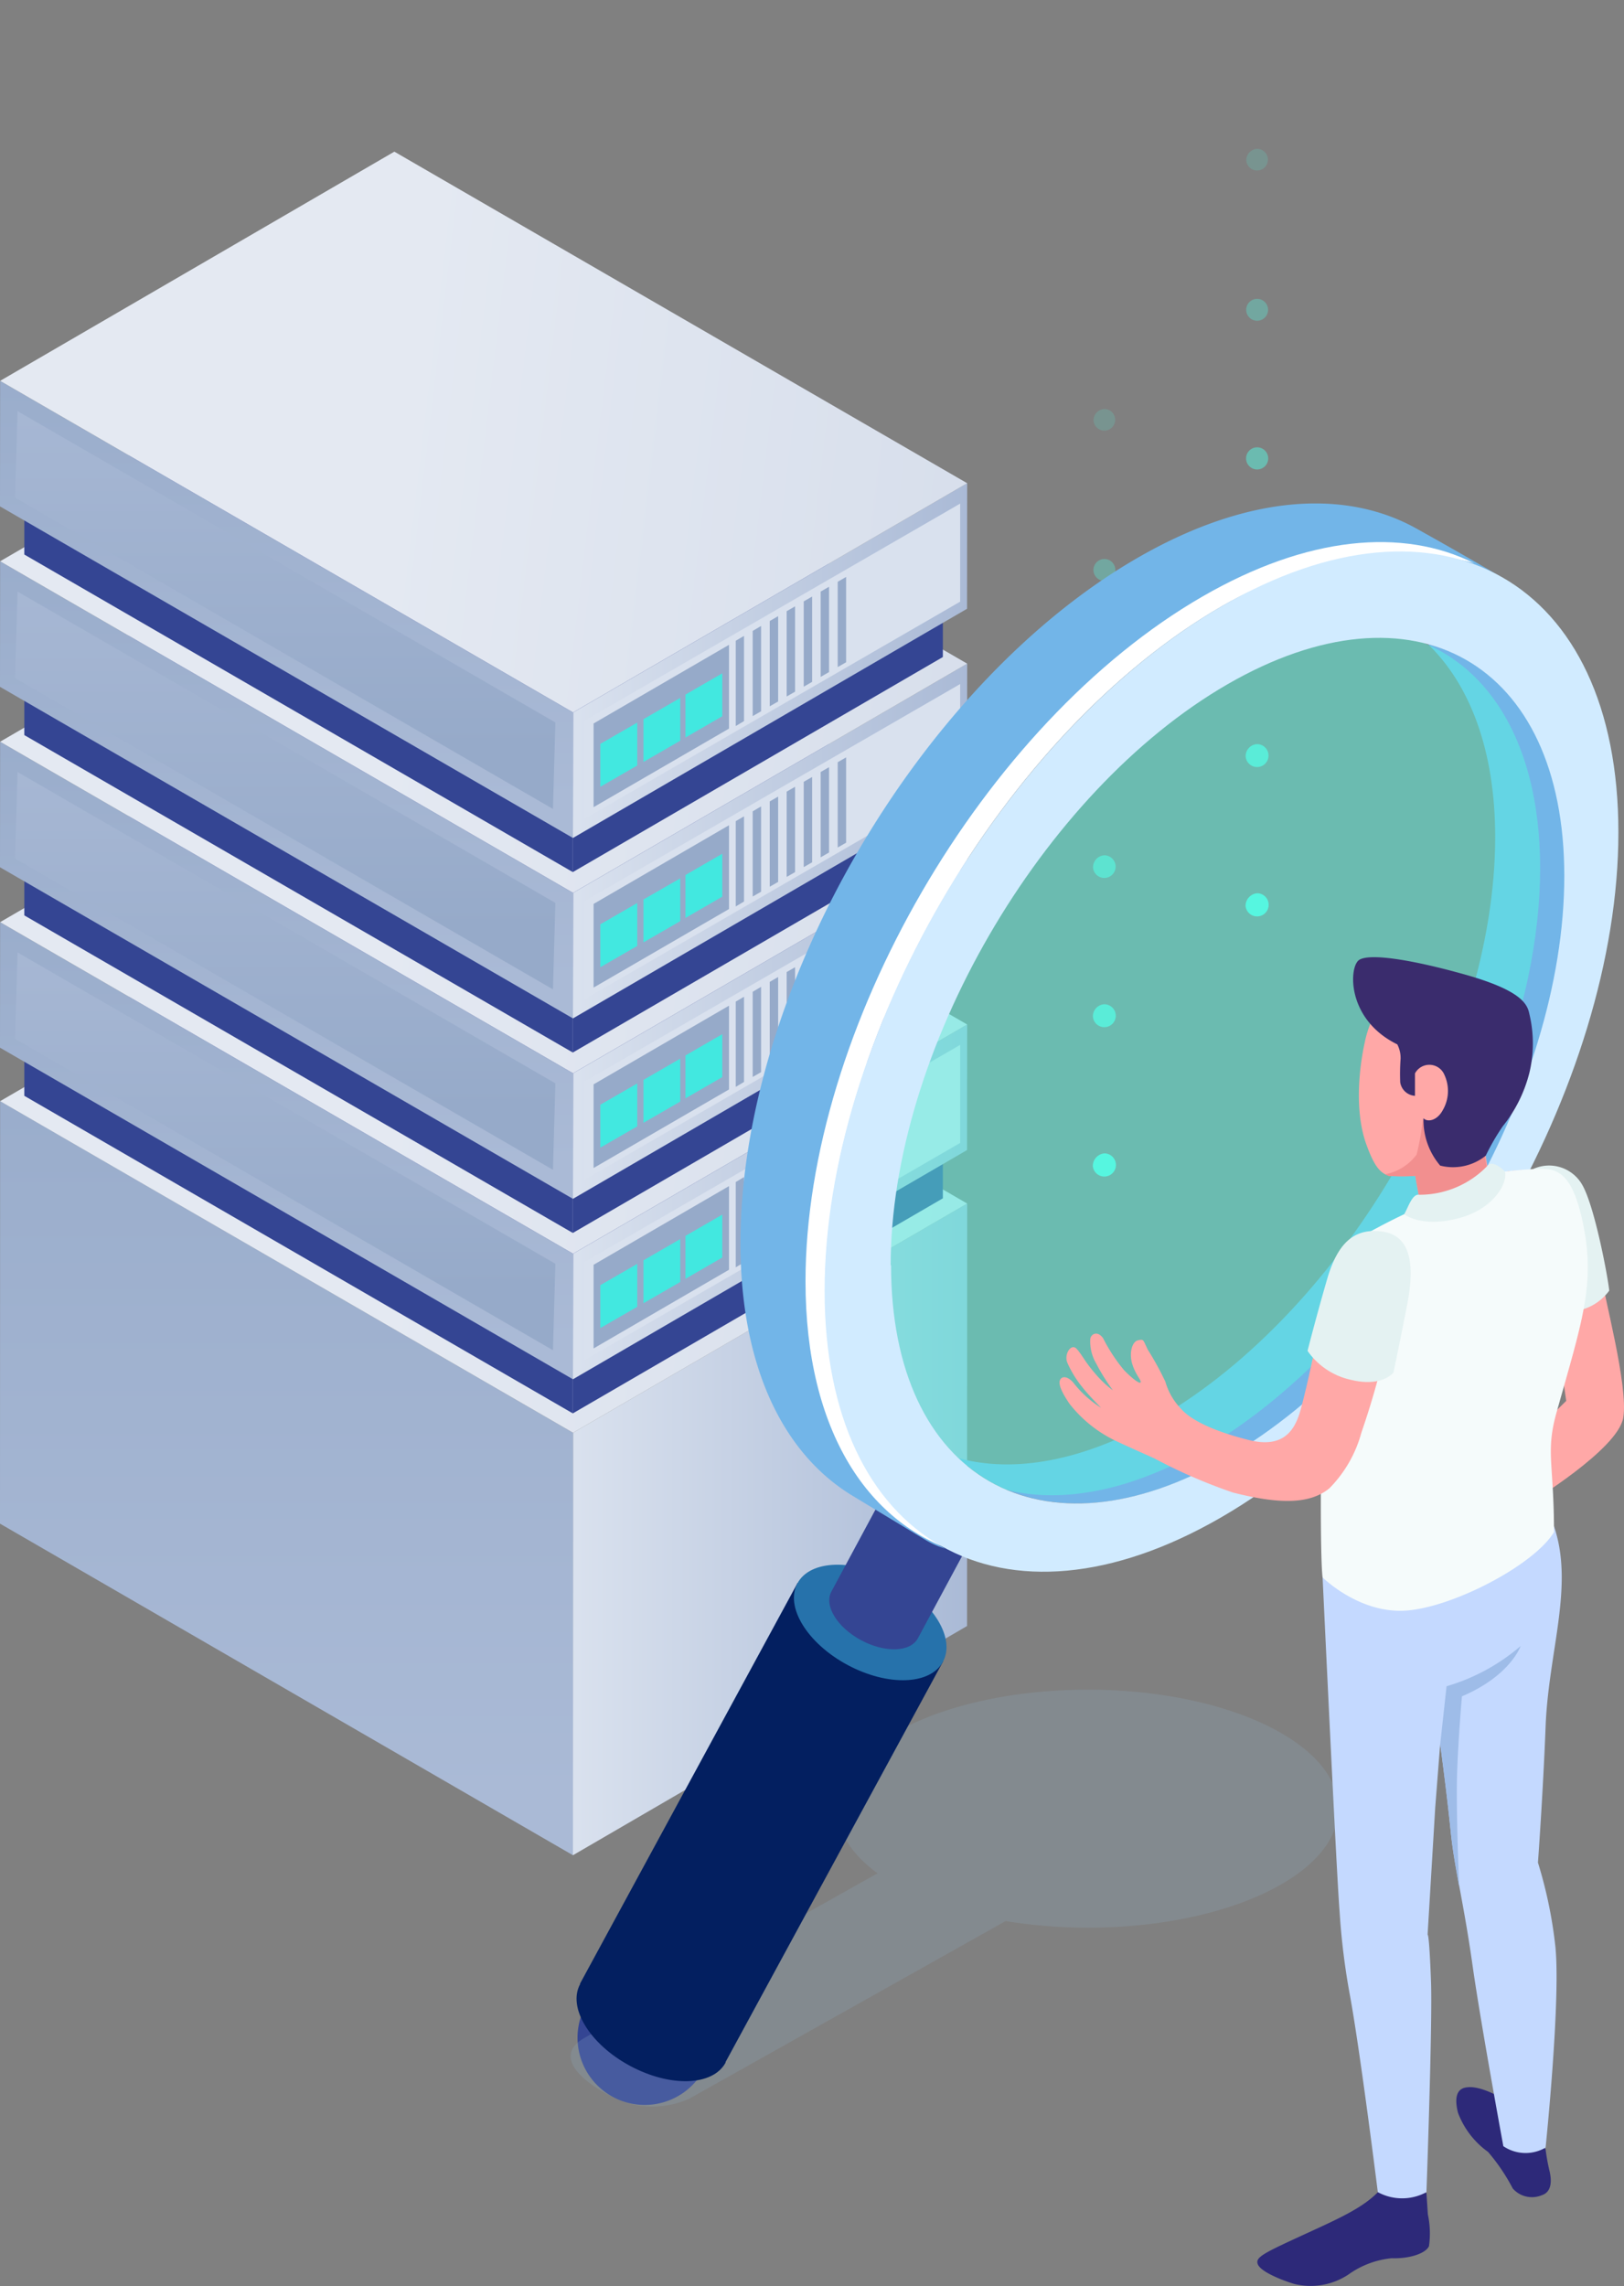 <svg xmlns="http://www.w3.org/2000/svg" xmlns:xlink="http://www.w3.org/1999/xlink" viewBox="0 0 127.58 179.53"><rect x="0" y="0" width="127.58" height="179.53" fill="#808080" stroke="none"/><defs><style>.cls-1{isolation:isolate;}.cls-2,.cls-3,.cls-4,.cls-5,.cls-6,.cls-7,.cls-8{fill:#57f7e0;}.cls-2{opacity:0;}.cls-3{opacity:0.17;}.cls-4{opacity:0.33;}.cls-5{opacity:0.5;}.cls-6{opacity:0.67;}.cls-7{opacity:0.83;}.cls-9{fill:url(#linear-gradient);}.cls-10{fill:url(#linear-gradient-2);}.cls-11{fill:url(#linear-gradient-3);}.cls-12{fill:#344593;}.cls-13{fill:url(#linear-gradient-4);}.cls-14{fill:url(#linear-gradient-5);}.cls-15{fill:url(#linear-gradient-6);}.cls-16{fill:url(#linear-gradient-7);}.cls-17{fill:#d9e1ee;}.cls-18{fill:#96aac9;}.cls-19{fill:#42e8e0;}.cls-20{fill:url(#linear-gradient-8);}.cls-21{fill:url(#linear-gradient-9);}.cls-22{fill:url(#linear-gradient-10);}.cls-23{fill:url(#linear-gradient-11);}.cls-24{fill:url(#linear-gradient-12);}.cls-25{fill:url(#linear-gradient-13);}.cls-26{fill:url(#linear-gradient-14);}.cls-27{fill:url(#linear-gradient-15);}.cls-28{fill:url(#linear-gradient-16);}.cls-29{fill:url(#linear-gradient-17);}.cls-30{fill:url(#linear-gradient-18);}.cls-31{fill:url(#linear-gradient-19);}.cls-32{fill:#92b4d1;opacity:0.2;}.cls-33{fill:#031f60;}.cls-34{fill:#2672ab;}.cls-35{fill:#72b5e8;}.cls-36{fill:#fff;mix-blend-mode:screen;}.cls-37{fill:#d1ebff;}.cls-38{fill:#ffa8a7;}.cls-39{fill:#e4f2f2;}.cls-40{fill:#2d2979;}.cls-41{fill:#c4d9ff;}.cls-42{fill:#9ebce8;}.cls-43{fill:#f28f8f;}.cls-44{fill:#3a2c6d;}.cls-45{fill:#f5fbfb;}</style><linearGradient id="linear-gradient" x1="45.01" y1="120.11" x2="75.98" y2="120.11" gradientUnits="userSpaceOnUse"><stop offset="0.01" stop-color="#d9e1ee"/><stop offset="1" stop-color="#aabad6"/></linearGradient><linearGradient id="linear-gradient-2" x1="22.51" y1="141.12" x2="22.51" y2="74" gradientUnits="userSpaceOnUse"><stop offset="0" stop-color="#aabad6"/><stop offset="1" stop-color="#96aac9"/></linearGradient><linearGradient id="linear-gradient-3" x1="29.83" y1="89.53" x2="202.69" y2="110.08" gradientUnits="userSpaceOnUse"><stop offset="0.01" stop-color="#e4e9f2"/><stop offset="1" stop-color="#b4c2da"/></linearGradient><linearGradient id="linear-gradient-4" x1="45.01" y1="94.39" x2="75.98" y2="94.39" xlink:href="#linear-gradient"/><linearGradient id="linear-gradient-5" x1="22.51" y1="105.54" x2="22.51" y2="64.85" xlink:href="#linear-gradient-2"/><linearGradient id="linear-gradient-6" x1="22.41" y1="68.91" x2="22.41" y2="101.31" xlink:href="#linear-gradient-2"/><linearGradient id="linear-gradient-7" x1="29.83" y1="75.47" x2="202.69" y2="96.02" xlink:href="#linear-gradient-3"/><linearGradient id="linear-gradient-8" x1="45.01" y1="80.22" x2="75.98" y2="80.22" xlink:href="#linear-gradient"/><linearGradient id="linear-gradient-9" x1="22.51" y1="91.37" x2="22.51" y2="50.68" xlink:href="#linear-gradient-2"/><linearGradient id="linear-gradient-10" x1="22.41" y1="54.74" x2="22.41" y2="87.14" xlink:href="#linear-gradient-2"/><linearGradient id="linear-gradient-11" x1="29.83" y1="61.3" x2="202.69" y2="81.85" xlink:href="#linear-gradient-3"/><linearGradient id="linear-gradient-12" x1="45.01" y1="66.05" x2="75.98" y2="66.05" xlink:href="#linear-gradient"/><linearGradient id="linear-gradient-13" x1="22.51" y1="77.2" x2="22.51" y2="36.51" xlink:href="#linear-gradient-2"/><linearGradient id="linear-gradient-14" x1="22.41" y1="40.57" x2="22.41" y2="72.97" xlink:href="#linear-gradient-2"/><linearGradient id="linear-gradient-15" x1="29.83" y1="47.13" x2="202.69" y2="67.68" xlink:href="#linear-gradient-3"/><linearGradient id="linear-gradient-16" x1="45.01" y1="51.88" x2="75.98" y2="51.88" xlink:href="#linear-gradient"/><linearGradient id="linear-gradient-17" x1="22.51" y1="63.03" x2="22.51" y2="22.34" xlink:href="#linear-gradient-2"/><linearGradient id="linear-gradient-18" x1="22.41" y1="26.4" x2="22.41" y2="58.8" xlink:href="#linear-gradient-2"/><linearGradient id="linear-gradient-19" x1="29.83" y1="32.96" x2="202.69" y2="53.51" xlink:href="#linear-gradient-3"/></defs><g class="cls-1"><g id="Layer_2" data-name="Layer 2"><g id="Designed_by_Freepik" data-name="Designed by Freepik"><ellipse class="cls-2" cx="86.76" cy="21.34" rx="0.84" ry="0.91"/><path class="cls-3" d="M85.91,33.05a.85.85,0,1,0,.85-.93A.89.89,0,0,0,85.91,33.05Z"/><path class="cls-4" d="M85.9,44.76a.86.86,0,1,0,1.72,0,.86.86,0,1,0-1.72,0Z"/><path class="cls-5" d="M85.89,56.46a.87.87,0,1,0,1.74,0,.87.87,0,1,0-1.74,0Z"/><path class="cls-6" d="M85.87,68.17a.89.89,0,1,0,.89-1A.94.94,0,0,0,85.87,68.17Z"/><path class="cls-7" d="M85.86,79.87a.9.9,0,1,0,.9-1A.94.94,0,0,0,85.86,79.87Z"/><path class="cls-8" d="M85.85,91.58a.91.91,0,1,0,.91-1A1,1,0,0,0,85.85,91.58Z"/><ellipse class="cls-2" cx="98.76" cy="0.91" rx="0.84" ry="0.91"/><path class="cls-3" d="M97.91,12.62a.85.85,0,1,0,.85-.93A.89.89,0,0,0,97.91,12.62Z"/><path class="cls-4" d="M97.9,24.33a.86.86,0,1,0,1.72,0,.86.86,0,1,0-1.72,0Z"/><path class="cls-5" d="M97.89,36a.87.87,0,1,0,1.74,0,.87.87,0,1,0-1.74,0Z"/><path class="cls-6" d="M97.87,47.74a.89.89,0,1,0,.89-1A.94.94,0,0,0,97.87,47.74Z"/><path class="cls-7" d="M97.86,59.44a.9.9,0,1,0,.9-1A.94.94,0,0,0,97.86,59.44Z"/><path class="cls-8" d="M97.85,71.15a.91.91,0,1,0,.91-1A1,1,0,0,0,97.85,71.15Z"/><g class="cls-1"><polygon class="cls-9" points="75.98 94.52 75.97 127.7 45.01 145.7 45.02 112.52 75.98 94.52"/><polygon class="cls-10" points="45.02 112.52 45.01 145.7 0 119.66 0.01 86.47 45.02 112.52"/><polygon class="cls-11" points="75.98 94.52 45.02 112.52 0.01 86.48 30.98 68.48 75.98 94.52"/></g><g class="cls-1"><polygon class="cls-12" points="74.07 91.06 74.07 94.11 45 111 45 107.95 74.07 91.06"/><polygon class="cls-12" points="45 107.95 45 111 1.91 86.06 1.91 83.02 45 107.95"/><polygon class="cls-12" points="74.07 91.06 45 107.95 1.91 83.02 26.79 68.56 74.07 91.06"/></g><g class="cls-1"><polygon class="cls-13" points="75.98 80.46 75.97 90.32 45.01 108.32 45.02 98.46 75.98 80.46"/><polygon class="cls-14" points="45.02 98.46 45.01 108.32 0 82.28 0.01 72.42 45.02 98.46"/><polygon class="cls-15" points="1.18 81.58 1.38 74.8 43.63 99.25 43.44 106.04 1.18 81.58"/><polygon class="cls-16" points="75.98 80.46 45.02 98.46 0.01 72.42 30.98 54.42 75.98 80.46"/></g><polygon class="cls-17" points="45.9 99.12 75.43 82.06 75.43 89.76 45.9 106.83 45.9 99.12"/><polygon class="cls-18" points="46.63 99.33 57.27 93.15 57.27 99.72 46.63 105.9 46.63 99.33"/><polygon class="cls-19" points="50.06 99.26 47.16 100.93 47.16 104.3 50.06 102.63 50.06 99.26"/><polygon class="cls-19" points="53.44 97.31 50.55 98.98 50.55 102.35 53.44 100.68 53.44 97.31"/><polygon class="cls-19" points="56.74 95.39 53.85 97.06 53.85 100.43 56.74 98.76 56.74 95.39"/><polygon class="cls-18" points="65.81 94.9 66.47 94.52 66.47 87.82 65.81 88.2 65.81 94.9"/><polygon class="cls-18" points="64.47 95.67 65.13 95.29 65.13 88.59 64.47 88.97 64.47 95.67"/><polygon class="cls-18" points="63.14 96.44 63.8 96.06 63.8 89.36 63.14 89.74 63.14 96.44"/><polygon class="cls-18" points="61.8 97.21 62.46 96.83 62.46 90.13 61.8 90.51 61.8 97.21"/><polygon class="cls-18" points="60.47 97.98 61.13 97.6 61.13 90.9 60.47 91.28 60.47 97.98"/><polygon class="cls-18" points="59.13 98.75 59.79 98.37 59.79 91.67 59.13 92.06 59.13 98.75"/><polygon class="cls-18" points="57.8 99.53 58.45 99.14 58.45 92.44 57.8 92.83 57.8 99.53"/><g class="cls-1"><polygon class="cls-12" points="74.07 76.89 74.07 79.94 45 96.83 45 93.78 74.07 76.89"/><polygon class="cls-12" points="45 93.78 45 96.83 1.91 71.89 1.91 68.85 45 93.78"/><polygon class="cls-12" points="74.07 76.89 45 93.78 1.91 68.85 26.79 54.38 74.07 76.89"/></g><g class="cls-1"><polygon class="cls-20" points="75.98 66.29 75.97 76.15 45.01 94.15 45.02 84.29 75.98 66.29"/><polygon class="cls-21" points="45.02 84.29 45.01 94.15 0 68.11 0.01 58.25 45.02 84.29"/><polygon class="cls-22" points="1.18 67.42 1.38 60.63 43.63 85.08 43.44 91.87 1.18 67.42"/><polygon class="cls-23" points="75.98 66.29 45.02 84.29 0.01 58.25 30.98 40.25 75.98 66.29"/></g><polygon class="cls-17" points="45.9 84.95 75.43 67.89 75.43 75.59 45.9 92.66 45.9 84.95"/><polygon class="cls-18" points="46.63 85.16 57.27 78.98 57.27 85.56 46.63 91.73 46.63 85.16"/><polygon class="cls-19" points="50.06 85.09 47.16 86.76 47.16 90.13 50.06 88.46 50.06 85.09"/><polygon class="cls-19" points="53.44 83.14 50.55 84.81 50.55 88.18 53.44 86.51 53.44 83.14"/><polygon class="cls-19" points="56.74 81.22 53.85 82.89 53.85 86.26 56.74 84.59 56.74 81.22"/><polygon class="cls-18" points="65.81 80.73 66.47 80.34 66.47 73.65 65.81 74.03 65.81 80.73"/><polygon class="cls-18" points="64.47 81.5 65.13 81.12 65.13 74.42 64.47 74.8 64.47 81.5"/><polygon class="cls-18" points="63.14 82.27 63.8 81.89 63.8 75.19 63.14 75.57 63.14 82.27"/><polygon class="cls-18" points="61.8 83.04 62.46 82.66 62.46 75.96 61.8 76.34 61.8 83.04"/><polygon class="cls-18" points="60.47 83.81 61.13 83.43 61.13 76.73 60.47 77.11 60.47 83.81"/><polygon class="cls-18" points="59.13 84.58 59.79 84.2 59.79 77.5 59.13 77.89 59.13 84.58"/><polygon class="cls-18" points="57.8 85.36 58.45 84.97 58.45 78.28 57.8 78.66 57.8 85.36"/><g class="cls-1"><polygon class="cls-12" points="74.07 62.72 74.07 65.77 45 82.66 45 79.62 74.07 62.72"/><polygon class="cls-12" points="45 79.61 45 82.66 1.91 57.73 1.91 54.68 45 79.61"/><polygon class="cls-12" points="74.07 62.72 45 79.62 1.91 54.68 26.79 40.22 74.07 62.72"/></g><g class="cls-1"><polygon class="cls-24" points="75.98 52.12 75.97 61.98 45.01 79.98 45.02 70.12 75.98 52.12"/><polygon class="cls-25" points="45.02 70.12 45.01 79.98 0 53.94 0.01 44.08 45.02 70.12"/><polygon class="cls-26" points="1.18 53.25 1.38 46.46 43.63 70.91 43.44 77.7 1.18 53.25"/><polygon class="cls-27" points="75.98 52.12 45.02 70.12 0.01 44.08 30.98 26.08 75.98 52.12"/></g><polygon class="cls-17" points="45.9 70.78 75.43 53.72 75.43 61.42 45.9 78.49 45.9 70.78"/><polygon class="cls-18" points="46.63 70.99 57.27 64.81 57.27 71.39 46.63 77.56 46.63 70.99"/><polygon class="cls-19" points="50.06 70.92 47.16 72.59 47.16 75.96 50.06 74.29 50.06 70.92"/><polygon class="cls-19" points="53.44 68.98 50.55 70.64 50.55 74.01 53.44 72.34 53.44 68.98"/><polygon class="cls-19" points="56.74 67.05 53.85 68.72 53.85 72.09 56.74 70.42 56.74 67.05"/><polygon class="cls-18" points="65.81 66.56 66.47 66.18 66.47 59.48 65.81 59.86 65.81 66.56"/><polygon class="cls-18" points="64.47 67.33 65.13 66.95 65.13 60.25 64.47 60.63 64.47 67.33"/><polygon class="cls-18" points="63.14 68.1 63.8 67.72 63.8 61.02 63.14 61.4 63.14 68.1"/><polygon class="cls-18" points="61.8 68.87 62.46 68.49 62.46 61.79 61.8 62.17 61.8 68.87"/><polygon class="cls-18" points="60.47 69.64 61.13 69.26 61.13 62.56 60.47 62.94 60.47 69.64"/><polygon class="cls-18" points="59.13 70.41 59.79 70.03 59.79 63.33 59.13 63.72 59.13 70.41"/><polygon class="cls-18" points="57.8 71.19 58.45 70.8 58.45 64.11 57.8 64.49 57.8 71.19"/><g class="cls-1"><polygon class="cls-12" points="74.07 48.55 74.07 51.6 45 68.49 45 65.45 74.07 48.55"/><polygon class="cls-12" points="45 65.44 45 68.49 1.91 43.55 1.91 40.51 45 65.44"/><polygon class="cls-12" points="74.07 48.55 45 65.45 1.91 40.51 26.79 26.05 74.07 48.55"/></g><g class="cls-1"><polygon class="cls-28" points="75.98 37.95 75.97 47.81 45.01 65.81 45.02 55.95 75.98 37.95"/><polygon class="cls-29" points="45.02 55.95 45.01 65.81 0 39.77 0.01 29.91 45.02 55.95"/><polygon class="cls-30" points="1.18 39.08 1.38 32.29 43.63 56.74 43.44 63.53 1.18 39.08"/><polygon class="cls-31" points="75.98 37.95 45.02 55.95 0.01 29.91 30.98 11.91 75.98 37.95"/></g><polygon class="cls-17" points="45.9 56.61 75.43 39.55 75.43 47.25 45.9 64.32 45.9 56.61"/><polygon class="cls-18" points="46.63 56.82 57.27 50.64 57.27 57.22 46.63 63.39 46.63 56.82"/><polygon class="cls-19" points="50.06 56.75 47.16 58.42 47.16 61.79 50.06 60.12 50.06 56.75"/><polygon class="cls-19" points="53.44 54.81 50.55 56.48 50.55 59.84 53.44 58.17 53.44 54.81"/><polygon class="cls-19" points="56.74 52.88 53.85 54.55 53.85 57.92 56.74 56.25 56.74 52.88"/><polygon class="cls-18" points="65.81 52.39 66.47 52.01 66.47 45.31 65.81 45.69 65.81 52.39"/><polygon class="cls-18" points="64.47 53.16 65.13 52.78 65.13 46.08 64.47 46.46 64.47 53.16"/><polygon class="cls-18" points="63.14 53.93 63.8 53.55 63.8 46.85 63.14 47.23 63.14 53.93"/><polygon class="cls-18" points="61.8 54.7 62.46 54.32 62.46 47.62 61.8 48 61.8 54.7"/><polygon class="cls-18" points="60.47 55.47 61.13 55.09 61.13 48.39 60.47 48.77 60.47 55.47"/><polygon class="cls-18" points="59.13 56.24 59.79 55.86 59.79 49.16 59.13 49.55 59.13 56.24"/><polygon class="cls-18" points="57.8 57.02 58.45 56.63 58.45 49.94 57.8 50.32 57.8 57.02"/><path class="cls-12" d="M46,157.53a5.28,5.28,0,1,0,7.15-2.15A5.27,5.27,0,0,0,46,157.53Z"/><path class="cls-32" d="M45.87,160.07l23.07-12.95c-2-1.46-3.16-3.2-3.16-5.07,0-5.16,8.81-9.35,19.68-9.35s19.68,4.19,19.68,9.35-8.81,9.34-19.68,9.34a40.25,40.25,0,0,1-6.46-.52L54.15,164.82a7,7,0,0,1-6.26-.26C45.84,163.52,43.4,161.53,45.87,160.07Z"/><path class="cls-33" d="M62.66,124.31l11.43,6.17L57,161.94h0s0,0,0,.05c-1,1.84-4.35,1.95-7.51.25s-4.91-4.57-3.92-6.41c0,0,0,0,0-.05h0Z"/><path class="cls-34" d="M62.65,124.34c-1,1.84.76,4.71,3.92,6.41s6.52,1.59,7.51-.25-.76-4.71-3.92-6.41S63.64,122.5,62.65,124.34Z"/><path class="cls-12" d="M70.15,116l6.8,3.66-4.84,9h0v0c-.59,1.1-2.59,1.16-4.47.15s-2.92-2.72-2.33-3.81v0h0Z"/><path class="cls-35" d="M89.35,43.82c8.47-4.89,16.14-5.45,21.76-2.4.16.08,8.22,4.58,8.48,5-5.72-4.31-14.18-4.25-23.63,1.21-17.22,9.94-31.18,34-31.18,53.78,0,10.08,3.63,17.09,9.48,20.21a6.69,6.69,0,0,1-1.52-.66l-5.83-3.53c-5.41-3.31-8.74-10.14-8.74-19.8C58.17,77.84,72.13,53.76,89.35,43.82Z"/><path class="cls-35" d="M91,111.38c14.61-8.44,26.46-28.87,26.46-45.64,0-6.84-2-12-5.3-15.17,6.54,1.75,10.78,8.2,10.78,18.23,0,16.77-11.85,37.2-26.46,45.64-8.65,5-16.34,4.66-21.16.08C79.66,115.7,85.08,114.77,91,111.38Z"/><path class="cls-36" d="M94.46,46.85c8.26-4.77,15.76-5.41,21.34-2.62C110.6,42.78,103,43.56,96,47.6c-17.22,9.94-31.18,34-31.18,53.78,0,10.29,5,17.66,11,20.69-7.61-2.13-12.54-9.7-12.54-21.44C63.28,80.87,77.24,56.79,94.46,46.85Z"/><ellipse class="cls-5" cx="94.53" cy="83.44" rx="37.3" ry="21.54" transform="translate(-25.21 122.94) rotate(-59.69)"/><path class="cls-37" d="M64.78,101.38c0,19.76,14,27.72,31.18,17.77s31.18-34,31.18-53.78S113.18,37.65,96,47.6,64.78,81.62,64.78,101.38Zm5.19-2c0-16.77,11.84-37.2,26.46-45.64S122.89,52,122.89,68.8,111,106,96.43,114.44,70,116.12,70,99.35Z"/><path class="cls-38" d="M125.76,99.94c.19,1.68,2.19,8.93,1.76,11.41s-7.27,6.63-7.27,6.63l-1-4.25,3.79-3.71-1-7Z"/><path class="cls-39" d="M120.46,91.8A3,3,0,0,1,124.27,93c1,1.66,2.06,7.38,2.15,8.36a4,4,0,0,1-3.53,1.63Z"/><path class="cls-40" d="M121.42,168.79a15.16,15.16,0,0,0,.3,1.67c.18.73.22,1.68-.6,1.94a2,2,0,0,1-2.28-.53A15.26,15.26,0,0,0,116.9,169a6.67,6.67,0,0,1-2.36-3.07c-.3-1.18-.11-1.92.7-2,1-.15,2.64.71,3.47,1.32A31.26,31.26,0,0,1,121.42,168.79Z"/><path class="cls-40" d="M112.06,172.21s.06.94.11,1.69a7.15,7.15,0,0,1,.09,2.5c-.24.55-1.48,1-2.93.95a7,7,0,0,0-3.4,1.28,5.37,5.37,0,0,1-4.29.73c-1.24-.39-2.62-1-2.83-1.54s.44-.86,3.48-2.26,5.28-2.35,6.46-4Z"/><path class="cls-41" d="M122.16,152.62a35.08,35.08,0,0,0-1.34-6.34s.4-5.48.6-10.66c.22-5.9,2.27-11.08.65-15.78l-18.17,4s1.1,23.48,1.34,26.33a55.16,55.16,0,0,0,.82,6.59c.83,4.56,2.18,15.4,2.18,15.4a4,4,0,0,0,3.82,0s.48-13.22.36-16.51c-.15-4-.27-3.7-.27-3.7l.6-10,.39-5s.5,3.65.83,6.9c.28,2.84,1,5.41,1.74,10.7.66,4.59,2.39,14,2.39,14a3.11,3.11,0,0,0,3.32.11S122.67,156.6,122.16,152.62Z"/><path class="cls-42" d="M113.14,137s.5,3.65.83,6.9c.14,1.37.37,2.68.66,4.26,0,0-.26-6.07-.16-8.94s.38-6,.38-6c3.82-1.62,4.61-3.95,4.61-3.95a15.65,15.65,0,0,1-5.82,3.16Z"/><path class="cls-38" d="M119.5,91.9c-1.38.07-2.41.43-2.59,0a18.84,18.84,0,0,1-.31-2.16c.16-.41.29-.84.29-.84A6.77,6.77,0,0,0,114,76.39c-3.51-.37-6.1,2.1-6.79,5.49-.37,1.68-.87,5.23.13,8,.56,1.54,1,2.22,1.76,2.46a14.85,14.85,0,0,0,2.08,0h0s.18,1,.31,1.71.08,1-1.25,1.84,2,2.49,4.19,2.33,4.63-1.48,5.3-2.89C120.52,93.71,120.45,91.86,119.5,91.9Z"/><path class="cls-43" d="M110.28,95.84a.44.44,0,0,0-.11.09l1.9.65,5.62-.87L119,92.36l-.13-.41c-1.05.12-1.81.31-2,0a12.92,12.92,0,0,1-.28-1.88c-1,.18-2.21.39-2.49.4-.52,0-2.32-2.62-2.32-2.62a20.12,20.12,0,0,1-.49,2.82,4,4,0,0,1-2.47,1.55,1.43,1.43,0,0,0,.28.13,14.85,14.85,0,0,0,2.08,0h0s.18,1,.31,1.71S111.61,95,110.28,95.84Z"/><path class="cls-44" d="M120.14,79.61c-.16-.81-.73-1.86-5.11-3.09-4.18-1.17-7.45-1.67-8.26-1.13s-1,4.67,3,6.63a2.33,2.33,0,0,1,.26,1.13A16.3,16.3,0,0,0,110,85a1.25,1.25,0,0,0,1.16,1.06s0-.58,0-1.76a1.28,1.28,0,0,1,2.31.11,3,3,0,0,1-.13,2.78c-.47.87-1.24.94-1.51.63a5.49,5.49,0,0,0,1.31,3.72,4.1,4.1,0,0,0,3.58-.78,17.59,17.59,0,0,1,1.33-2.3,11,11,0,0,0,2.1-4.22A9.9,9.9,0,0,0,120.14,79.61Z"/><path class="cls-45" d="M117.5,92.11c.38,1-.59,2.12-3.19,2.94s-2.83-.23-2.83-.23a50.09,50.09,0,0,0-5.06,2.6c-1.56,1.09-2.25,4.25-2.46,9.57-.24,6.17-.26,15.31-.06,16.89,0,0,2.92,2.91,6.65,2.6s10-3.61,11.53-6.16c0-5.4-.67-6.28.2-9.39,2-7.13,3.06-10.05,2.09-14.79-.81-3.91-1.93-4.39-3.47-4.35A32.65,32.65,0,0,0,117.5,92.11Z"/><path class="cls-39" d="M116.83,91.58a7.4,7.4,0,0,1-5.33,2.25c-.56-.1-.87,1-1.19,1.53,0,0,1.31,1.07,4.22.33s3.94-2.88,3.69-3.68C118.22,92,117.29,91,116.83,91.58Z"/><path class="cls-38" d="M98.1,113.09c3.06.77,3.78-1.16,4.18-2.76,1-3.87,1.5-7.36,2.22-9.56.86-2.59,1.76-3,3-3.51,1.47-.59,2.75.66,2.25,4a65.55,65.55,0,0,1-2.8,11.25,9.93,9.93,0,0,1-2.52,4.38c-1.58,1.28-4,1.23-7.56.33a42,42,0,0,1-6.12-2.65c-.78-.37-1.38-.61-2.88-1.31a10.21,10.21,0,0,1-3.84-3c-.78-1.14-.89-1.67-.73-1.93s.56-.25,1,.23a8.42,8.42,0,0,0,2.2,2s-1-1-1.49-1.64a8.29,8.29,0,0,1-1.16-1.9c-.28-.66.3-1.56.73-1.09s.64,1,1.43,1.91a8.26,8.26,0,0,0,1.42,1.35,15.62,15.62,0,0,1-1.31-2.1,3.4,3.4,0,0,1-.47-1.9c0-.35.51-.76,1-.11a13.33,13.33,0,0,0,1.65,2.52c.7.72,1.29,1.14,1.31.94s-.42-.6-.67-1.45,0-1.73.46-1.83.38-.07.76.72a23.6,23.6,0,0,1,1.39,2.53,5.07,5.07,0,0,0,1.26,2.16C93.52,111.47,95.19,112.36,98.1,113.09Z"/><path class="cls-39" d="M108.65,96.73c-2.05-.3-3.49.62-4.39,3.72s-1.54,5.64-1.54,5.64a5.6,5.6,0,0,0,3.43,2.28c2.44.59,3.32-.58,3.32-.58s.68-3.25,1.1-5.46S111.18,97.11,108.65,96.73Z"/></g></g></g></svg>
